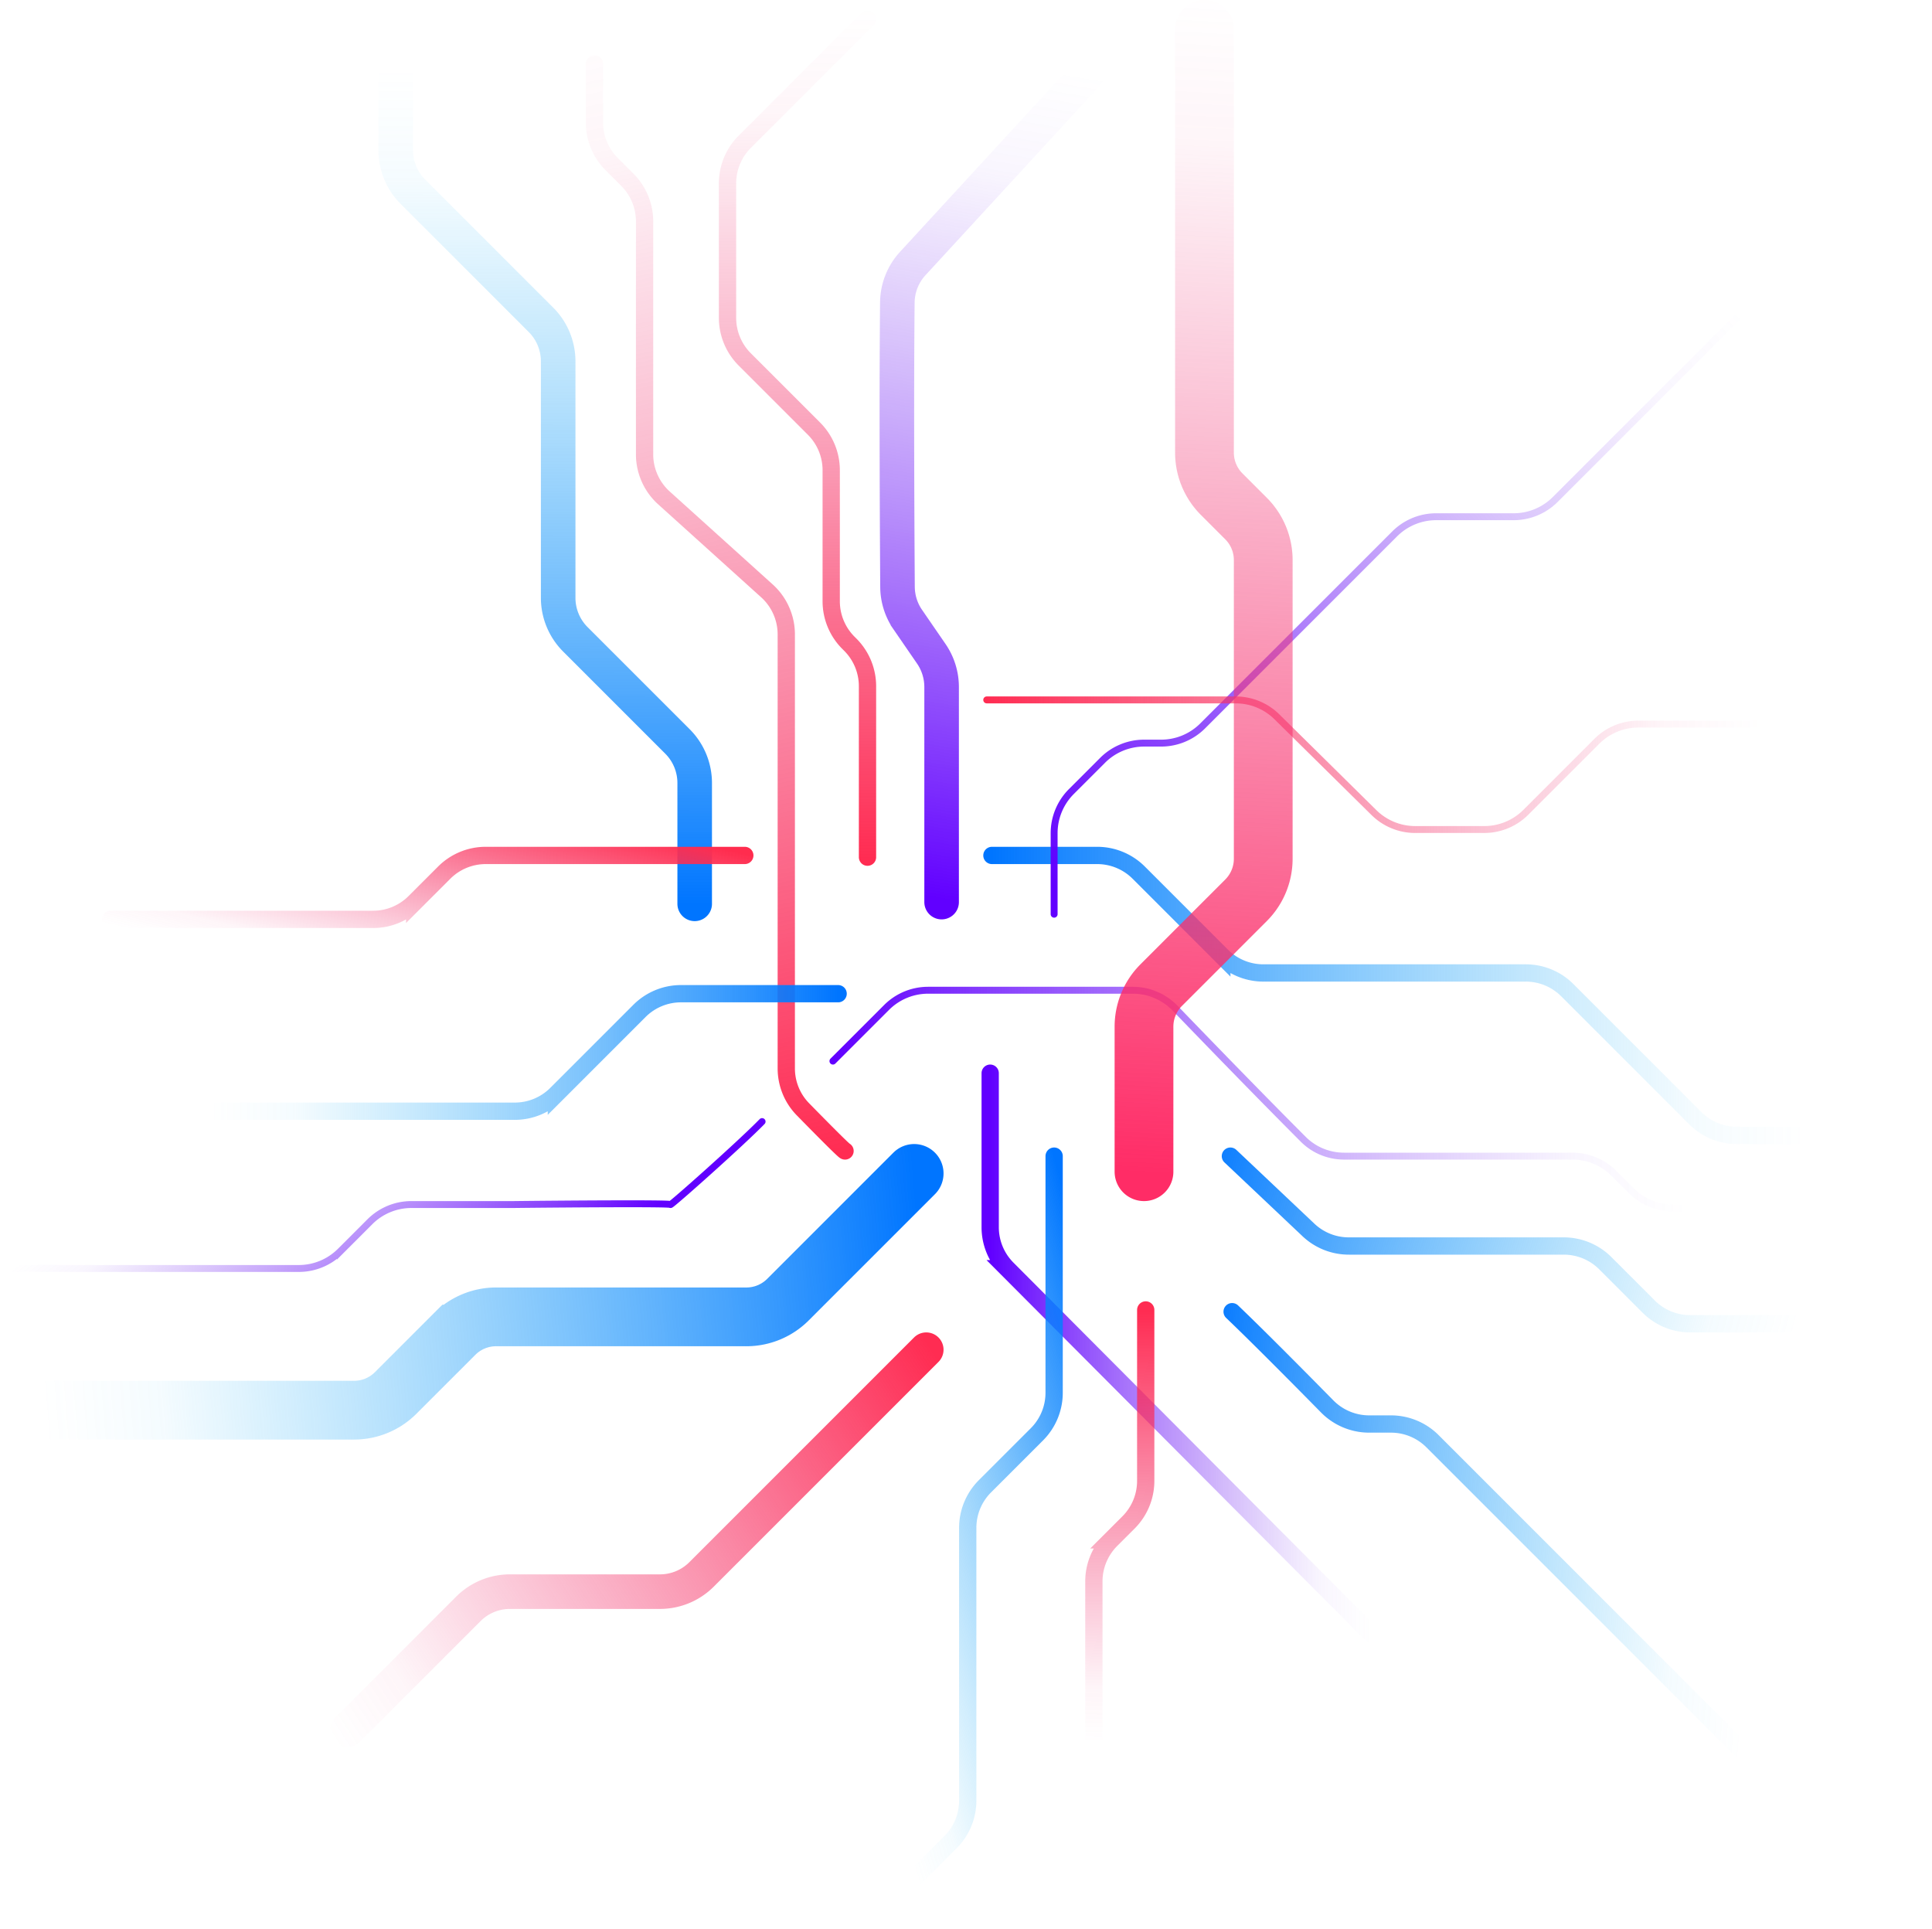 <svg xmlns="http://www.w3.org/2000/svg" width="559" height="558" fill="none" viewBox="0 0 559 558">
    <path stroke="url(#a)" stroke-linecap="round" stroke-width="10" d="M272.444 261v-62.219a17 17 0 0 0-2.992-9.633l-6.78-9.858a16.862 16.862 0 0 1-2.987-9.463c-.098-14.362-.335-55.437-.047-82.355a16.87 16.87 0 0 1 4.468-11.238L314.444 21.5"/>
    <path stroke="url(#b)" stroke-linecap="round" stroke-width="2" d="M241 307l15.521-15.521a17 17 0 0 1 12.021-4.979h59.22c4.625 0 9.061 1.898 12.271 5.227 19.113 19.825 31.013 31.854 37.063 37.906 3.137 3.138 7.387 4.867 11.823 4.867h66.039a17 17 0 0 1 12.021 4.979l5.042 5.042a17 17 0 0 0 12.021 4.979H536.5"/>
    <path stroke="url(#c)" stroke-linecap="round" stroke-width="5" d="M172 18.5v16.958a17 17 0 0 0 4.979 12.021l4.542 4.542a17 17 0 0 1 4.979 12.02v67.402c0 4.811 2.039 9.397 5.611 12.62l29.778 26.874a16.998 16.998 0 0 1 5.611 12.62v125.55c0 4.42 1.719 8.669 4.811 11.828C237.797 326.54 244.198 333 244.5 333"/>
    <path stroke="url(#d)" stroke-linecap="round" stroke-width="5" d="M287 247.5h30.458a17 17 0 0 1 12.021 4.979l24.042 24.042a17 17 0 0 0 12.021 4.979h75.916a17 17 0 0 1 12.021 4.979l37.042 37.042a17 17 0 0 0 12.021 4.979H535"/>
    <path stroke="url(#e)" stroke-linecap="round" stroke-width="5" d="M396.5 472.5l-95.607-95.962-9.436-9.47a17 17 0 0 1-4.957-11.999V310.5"/>
    <path stroke="url(#f)" stroke-linecap="round" stroke-width="2" d="M503.5 91l-53.521 53.521a17 17 0 0 1-12.021 4.979h-22.416a17 17 0 0 0-12.021 4.979L380 178l-32.021 32.021A17 17 0 0 1 335.958 215h-4.916a17 17 0 0 0-12.021 4.979l-9.042 9.042A17 17 0 0 0 305 241.042V264.5"/>
    <path stroke="url(#g)" stroke-linecap="round" stroke-width="10" d="M201 261.5v-34.958a17 17 0 0 0-4.979-12.021l-29.542-29.542a17 17 0 0 1-4.979-12.021v-68.416a17 17 0 0 0-4.979-12.021l-37.042-37.042a17 17 0 0 1-4.979-12.02V22.5"/>
    <path fill="url(#h)" d="M285.5 201.5a1 1 0 0 0 0 2v-2zm83.965 5.9l.703-.712-.703.712zm28.07 27.7l-.703.712.703-.712zm43.944-.079l.707.707-.707-.707zm20.542-20.542l-.707-.707.707.707zM509 210.5a1 1 0 0 0 0-2v2zm-223.5-7h72.024v-2H285.5v2zm83.263 4.612l28.069 27.7 1.405-1.424-28.069-27.7-1.405 1.424zM409.476 241h19.982v-2h-19.982v2zm32.71-5.272l20.542-20.542-1.414-1.414-20.542 20.542 1.414 1.414zm31.856-25.228H509v-2h-34.958v2zm-11.314 4.686c3.001-3 7.07-4.686 11.314-4.686v-2a17.997 17.997 0 0 0-12.728 5.272l1.414 1.414zM429.458 241c4.774 0 9.353-1.896 12.728-5.272l-1.414-1.414c-3.001 3-7.07 4.686-11.314 4.686v2zm-32.626-5.188A18.003 18.003 0 0 0 409.476 241v-2a16 16 0 0 1-11.239-4.612l-1.405 1.424zM357.524 203.5a16 16 0 0 1 11.239 4.612l1.405-1.424a18.003 18.003 0 0 0-12.644-5.188v2z"/>
    <path stroke="url(#i)" stroke-linecap="round" stroke-width="5" d="M242.5 287.5h-45.458a17 17 0 0 0-12.021 4.979l-24.042 24.042a17 17 0 0 1-12.021 4.979H61"/>
    <path stroke="url(#j)" stroke-linecap="round" stroke-width="17" d="M331 339v-41.958a17 17 0 0 1 4.979-12.021l24.542-24.542a17 17 0 0 0 4.979-12.021v-86.416a17 17 0 0 0-4.979-12.021l-7.042-7.042a17 17 0 0 1-4.979-12.021V8.5"/>
    <path stroke="url(#k)" stroke-linecap="round" stroke-width="17" d="M8.5 408h93.958a17 17 0 0 0 12.021-4.979l17.042-17.042A17 17 0 0 1 143.542 381h72.416a17 17 0 0 0 12.021-4.979L264.5 339.5"/>
    <path stroke="url(#l)" stroke-linecap="round" stroke-width="5" d="M251 248v-49.458a17 17 0 0 0-4.979-12.021l-.542-.542a17 17 0 0 1-4.979-12.021v-37.916a17 17 0 0 0-4.979-12.021l-20.042-20.042a17 17 0 0 1-4.979-12.02V53.041a17 17 0 0 1 4.979-12.021L225 31.5l26-26"/>
    <path stroke="url(#m)" stroke-linecap="round" stroke-width="5" d="M305 334.5v68.458a17 17 0 0 1-4.979 12.021l-15.042 15.042A17 17 0 0 0 280 442.042v78.916a17 17 0 0 1-4.979 12.021L252.5 555.5"/>
    <path stroke="url(#n)" stroke-linecap="round" stroke-width="10" d="M268 390.5L222.5 436l-19.521 19.521a17 17 0 0 1-12.021 4.979h-43.416a17 17 0 0 0-12.021 4.979L124 477l-23.5 23.5"/>
    <path stroke="url(#o)" stroke-linecap="round" stroke-width="5" d="M215.5 247.5h-74.958a17 17 0 0 0-12.021 4.979l-8.542 8.542A17 17 0 0 1 107.958 266H32"/>
    <path stroke="url(#p)" stroke-linecap="round" stroke-width="2" d="M220.5 324.5c-6.333 6.5-26.5 24.4-26.5 24 0-.4-30.333-.167-45.5 0h-29.458a17 17 0 0 0-12.021 4.979l-8.542 8.542A17 17 0 0 1 86.46 367H2.5"/>
    <path stroke="url(#q)" stroke-linecap="round" stroke-width="5" d="M356 334.5l22.585 21.353a17 17 0 0 0 11.679 4.647h62.194a17 17 0 0 1 12.021 4.979l12.542 12.542A17 17 0 0 0 489.042 383H556.5"/>
    <path stroke="url(#r)" stroke-linecap="round" stroke-width="5" d="M331.5 379v49.458a17 17 0 0 1-4.979 12.021l-5.042 5.042a17 17 0 0 0-4.979 12.021V504.5"/>
    <path stroke="url(#s)" stroke-linecap="round" stroke-width="5" d="M356.5 379.5c7.781 7.433 20.498 20.287 27.495 27.399A17.056 17.056 0 0 0 396.157 412h6.301a17 17 0 0 1 12.021 4.979L506 508.5"/>
    <defs>
        <linearGradient id="a" x1="274.223" x2="314.223" y1="260.5" y2="21.5" gradientUnits="userSpaceOnUse">
            <stop stop-color="#6100FF"/>
            <stop offset=".867" stop-color="#823FEF" stop-opacity=".05"/>
            <stop offset="1" stop-color="#8749EC" stop-opacity="0"/>
        </linearGradient>
        <linearGradient id="b" x1="241" x2="488" y1="287.4" y2="287.4" gradientUnits="userSpaceOnUse">
            <stop stop-color="#6100FF"/>
            <stop offset=".867" stop-color="#823FEF" stop-opacity=".05"/>
            <stop offset="1" stop-color="#8749EC" stop-opacity="0"/>
        </linearGradient>
        <linearGradient id="c" x1="244.5" x2="172.5" y1="333.5" y2=".5" gradientUnits="userSpaceOnUse">
            <stop stop-color="#FF2C52"/>
            <stop offset=".872" stop-color="#ED3879" stop-opacity=".05"/>
            <stop offset="1" stop-color="#EA3A7F" stop-opacity="0"/>
        </linearGradient>
        <linearGradient id="d" x1="287" x2="522" y1="248.123" y2="248.123" gradientUnits="userSpaceOnUse">
            <stop stop-color="#0075FF"/>
            <stop offset=".867" stop-color="#32B9F5" stop-opacity=".05"/>
            <stop offset="1" stop-color="#3AC3F3" stop-opacity="0"/>
        </linearGradient>
        <linearGradient id="e" x1="286.5" x2="396.5" y1="311.746" y2="311.746" gradientUnits="userSpaceOnUse">
            <stop stop-color="#6100FF"/>
            <stop offset=".867" stop-color="#823FEF" stop-opacity=".05"/>
            <stop offset="1" stop-color="#8749EC" stop-opacity="0"/>
        </linearGradient>
        <linearGradient id="f" x1="312.5" x2="503.5" y1="264.5" y2="90.5" gradientUnits="userSpaceOnUse">
            <stop stop-color="#6100FF"/>
            <stop offset=".867" stop-color="#823FEF" stop-opacity=".05"/>
            <stop offset="1" stop-color="#8749EC" stop-opacity="0"/>
        </linearGradient>
        <linearGradient id="g" x1="114.5" x2="115" y1="261.5" y2="20" gradientUnits="userSpaceOnUse">
            <stop stop-color="#0075FF"/>
            <stop offset=".867" stop-color="#32B9F5" stop-opacity=".05"/>
            <stop offset="1" stop-color="#3AC3F3" stop-opacity="0"/>
        </linearGradient>
        <linearGradient id="h" x1="285.5" x2="509.5" y1="203" y2="202.5" gradientUnits="userSpaceOnUse">
            <stop stop-color="#FF2C52"/>
            <stop offset=".872" stop-color="#ED3879" stop-opacity=".05"/>
            <stop offset="1" stop-color="#EA3A7F" stop-opacity="0"/>
        </linearGradient>
        <linearGradient id="i" x1="242.5" x2="61" y1="321.238" y2="321.238" gradientUnits="userSpaceOnUse">
            <stop stop-color="#0075FF"/>
            <stop offset=".867" stop-color="#32B9F5" stop-opacity=".05"/>
            <stop offset="1" stop-color="#3AC3F3" stop-opacity="0"/>
        </linearGradient>
        <linearGradient id="j" x1="331.5" x2="348.5" y1="339.5" y2="-2.5" gradientUnits="userSpaceOnUse">
            <stop stop-color="#FF2C66"/>
            <stop offset=".872" stop-color="#ED3879" stop-opacity=".05"/>
            <stop offset="1" stop-color="#EA3A7F" stop-opacity="0"/>
        </linearGradient>
        <linearGradient id="k" x1="264.5" x2="8.5" y1="339.5" y2="360.5" gradientUnits="userSpaceOnUse">
            <stop stop-color="#0075FF"/>
            <stop offset=".867" stop-color="#32B9F5" stop-opacity=".05"/>
            <stop offset="1" stop-color="#3AC3F3" stop-opacity="0"/>
        </linearGradient>
        <linearGradient id="l" x1="252.001" x2="251.5" y1="248.5" y2="2" gradientUnits="userSpaceOnUse">
            <stop stop-color="#FF2C52"/>
            <stop offset=".872" stop-color="#ED3879" stop-opacity=".05"/>
            <stop offset="1" stop-color="#EA3A7F" stop-opacity="0"/>
        </linearGradient>
        <linearGradient id="m" x1="305" x2="212.585" y1="334.5" y2="361.268" gradientUnits="userSpaceOnUse">
            <stop stop-color="#0075FF"/>
            <stop offset=".867" stop-color="#32B9F5" stop-opacity=".05"/>
            <stop offset="1" stop-color="#3AC3F3" stop-opacity="0"/>
        </linearGradient>
        <linearGradient id="n" x1="268" x2="94.5" y1="388" y2="500.5" gradientUnits="userSpaceOnUse">
            <stop stop-color="#FF2C52"/>
            <stop offset=".872" stop-color="#ED3879" stop-opacity=".05"/>
            <stop offset="1" stop-color="#EA3A7F" stop-opacity="0"/>
        </linearGradient>
        <linearGradient id="o" x1="215.5" x2="201.169" y1="247.079" y2="307.608" gradientUnits="userSpaceOnUse">
            <stop stop-color="#FF2C4E"/>
            <stop offset=".872" stop-color="#ED3879" stop-opacity=".05"/>
            <stop offset="1" stop-color="#EA3A7F" stop-opacity="0"/>
        </linearGradient>
        <linearGradient id="p" x1="221" x2="159.07" y1="324.5" y2="245.363" gradientUnits="userSpaceOnUse">
            <stop stop-color="#6100FF"/>
            <stop offset=".867" stop-color="#823FEF" stop-opacity=".05"/>
            <stop offset="1" stop-color="#8749EC" stop-opacity="0"/>
        </linearGradient>
        <linearGradient id="q" x1="347.5" x2="522.5" y1="324.95" y2="374" gradientUnits="userSpaceOnUse">
            <stop stop-color="#0075FF"/>
            <stop offset=".867" stop-color="#32B9F5" stop-opacity=".05"/>
            <stop offset="1" stop-color="#3AC3F3" stop-opacity="0"/>
        </linearGradient>
        <linearGradient id="r" x1="334" x2="331.5" y1="379.5" y2="504.5" gradientUnits="userSpaceOnUse">
            <stop stop-color="#FF2C52"/>
            <stop offset=".872" stop-color="#ED3879" stop-opacity=".05"/>
            <stop offset="1" stop-color="#EA3A7F" stop-opacity="0"/>
        </linearGradient>
        <linearGradient id="s" x1="350.162" x2="514.779" y1="354.099" y2="367.247" gradientUnits="userSpaceOnUse">
            <stop stop-color="#0075FF"/>
            <stop offset=".867" stop-color="#32B9F5" stop-opacity=".05"/>
            <stop offset="1" stop-color="#3AC3F3" stop-opacity="0"/>
        </linearGradient>
    </defs>
</svg>
